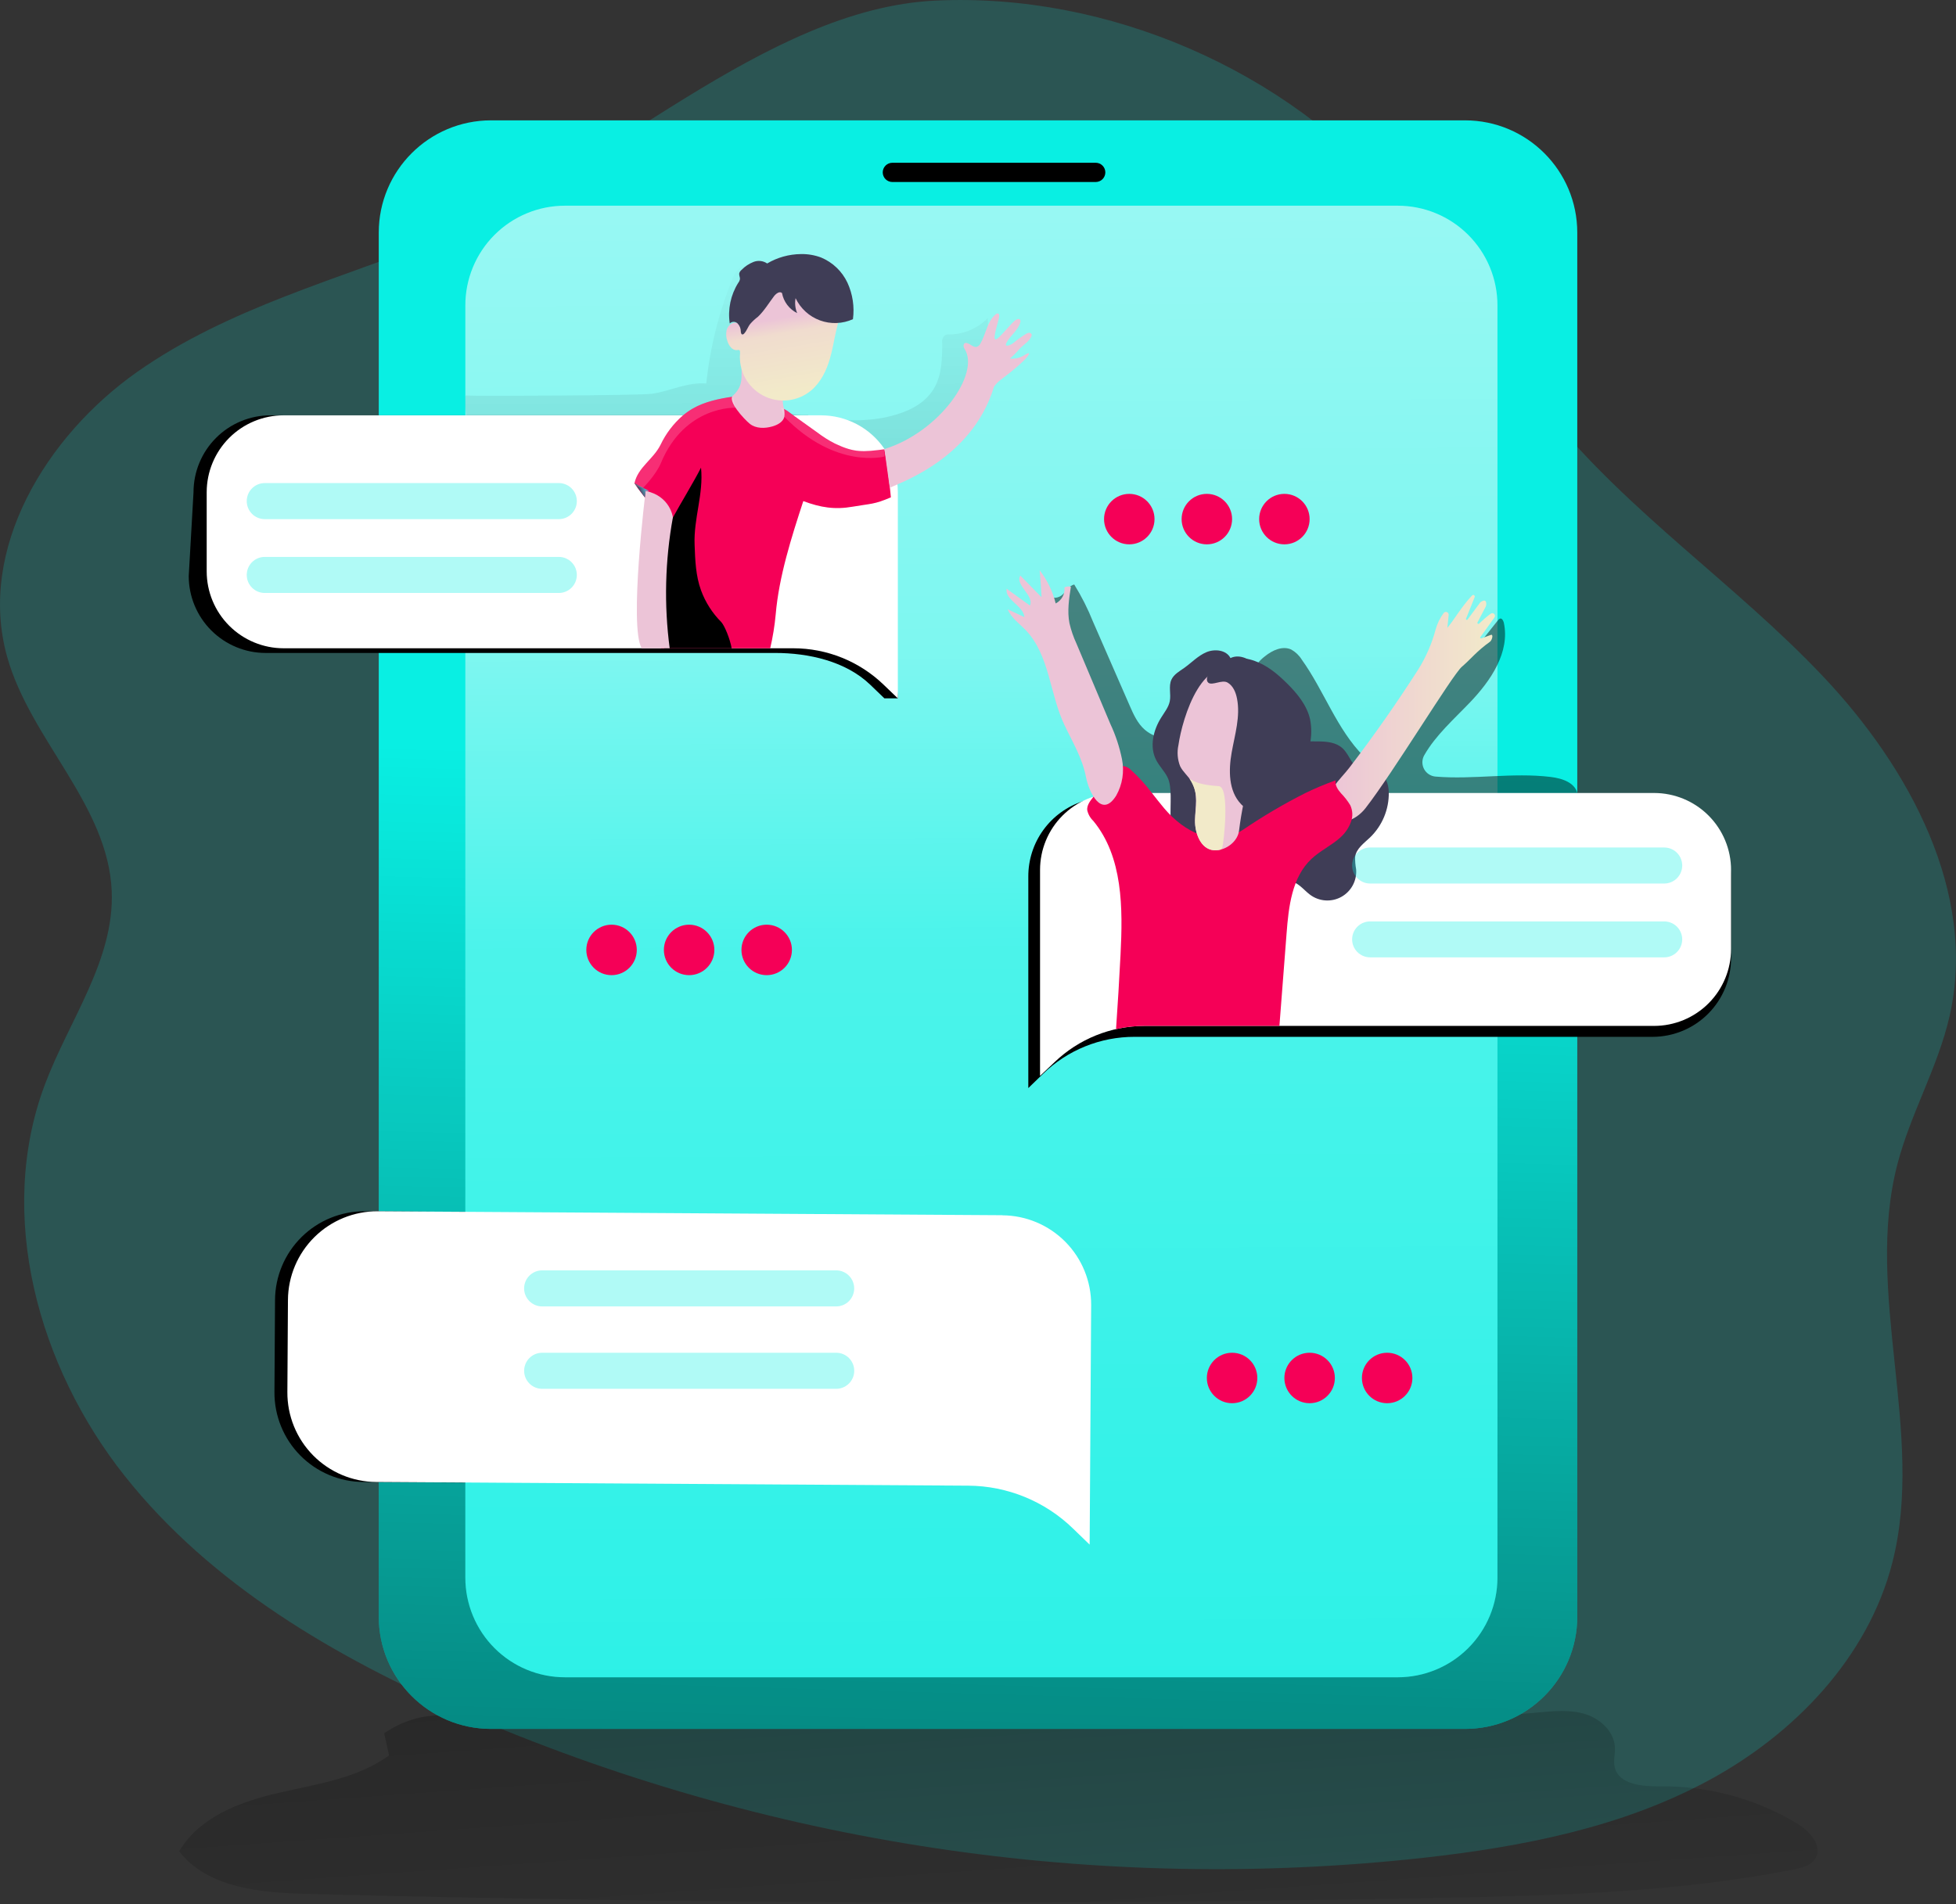 <?xml version="1.0" encoding="UTF-8"?> <svg xmlns="http://www.w3.org/2000/svg" width="610" height="594" viewBox="0 0 610 594" fill="none"><rect x="0" y="0" width="610" height="594" fill="#333333" stroke="none"/> <g clip-path="url(#clip0)"> <path opacity="0.18" d="M138 74.18C105.72 87.1 71.22 96 42.79 116C14.36 136 -7.14 171.41 2.23 204.88C9.5 230.8 33.74 251.07 34.84 278C35.72 299.47 21.52 318.22 13.98 338.34C-1.25 378.99 11.92 426.34 38.87 460.34C65.82 494.34 104.67 516.96 144.47 534.28C238.79 575.197 342.163 590.764 444.35 579.44C474.81 576.02 505.54 570.02 532.54 555.52C559.54 541.02 582.63 516.99 590.18 487.29C600.45 446.94 581.24 403.39 591.74 363.1C595.85 347.3 604.37 332.87 608 316.95C616.73 278.58 595.46 239.39 568.4 210.83C541.34 182.27 507.94 159.91 483.2 129.31C466.06 108.12 453.5 83.47 435.88 62.68C401.26 21.77 345.35 -2.37 291.71 0.19C238.42 2.72 188.25 54.05 138 74.18Z" fill="#09EFE3"></path> <path d="M119.8 540.63L121.33 547.57C111.39 554.78 98.66 556.5 86.7 559.27C74.74 562.04 62.06 566.85 55.89 577.46C64.78 588.98 81.34 590.37 95.89 590.75C213.223 593.81 330.613 594.23 448.06 592.01C485.32 591.3 522.79 590.31 559.36 583.14C561.98 582.63 564.91 581.87 566.22 579.54C568.46 575.54 564.22 571.07 560.35 568.73C547.514 561.041 532.802 557.051 517.84 557.2C512.22 557.27 504.84 556.67 503.55 551.2C503.11 549.2 503.71 547.2 503.64 545.2C503.48 540.2 499.19 536.2 494.48 534.7C489.77 533.2 484.67 533.7 479.74 534.15C386.83 543.09 292.49 536.15 199.27 531.39C184.49 530.63 170.59 538.73 155.91 536.85C142.13 535.11 132.16 532.41 119.8 540.63Z" fill="url(#paint0_linear)"></path> <path d="M456.87 37.54H153.14C133.799 37.54 118.12 53.219 118.12 72.56V504.26C118.12 523.601 133.799 539.28 153.14 539.28H456.87C476.211 539.28 491.89 523.601 491.89 504.26V72.56C491.89 53.219 476.211 37.54 456.87 37.54Z" fill="#09EFE3"></path> <path d="M456.87 37.54H153.14C133.799 37.54 118.12 53.219 118.12 72.56V504.26C118.12 523.601 133.799 539.28 153.14 539.28H456.87C476.211 539.28 491.89 523.601 491.89 504.26V72.56C491.89 53.219 476.211 37.54 456.87 37.54Z" fill="url(#paint1_linear)"></path> <path d="M308.55 379.05L113.77 377.82C106.385 377.78 99.287 380.675 94.037 385.867C88.786 391.06 85.812 398.125 85.77 405.51L85.59 434.21C85.566 437.87 86.264 441.499 87.642 444.889C89.021 448.28 91.054 451.365 93.625 453.97C96.197 456.575 99.256 458.647 102.628 460.07C106 461.492 109.62 462.236 113.28 462.26V462.26L298 463.41C310.186 463.505 321.865 468.302 330.6 476.8L335.77 481.8L336.06 435.8L336.13 424.8L336.24 407.08C336.28 399.695 333.385 392.597 328.193 387.347C323 382.096 315.935 379.122 308.55 379.08V379.05Z" fill="url(#paint2_linear)"></path> <path d="M467 95.24V492.1C466.995 500.341 463.719 508.243 457.891 514.071C452.064 519.898 444.161 523.175 435.92 523.18H176.19C172.11 523.18 168.07 522.376 164.3 520.815C160.531 519.253 157.105 516.965 154.22 514.08C151.335 511.195 149.047 507.769 147.485 504C145.924 500.23 145.12 496.19 145.12 492.11V492.11V95.24C145.119 91.16 145.921 87.119 147.481 83.349C149.042 79.579 151.329 76.153 154.213 73.267C157.097 70.381 160.522 68.091 164.291 66.529C168.06 64.966 172.1 64.161 176.18 64.16H435.89C439.974 64.157 444.018 64.959 447.792 66.52C451.565 68.08 454.994 70.369 457.883 73.255C460.772 76.141 463.064 79.569 464.629 83.341C466.193 87.113 466.999 91.156 467 95.24V95.24Z" fill="#09EFE3"></path> <path opacity="0.69" d="M467 95.24V492.1C466.995 500.341 463.719 508.243 457.891 514.071C452.064 519.898 444.161 523.175 435.92 523.18H176.19C172.11 523.18 168.07 522.376 164.3 520.815C160.531 519.253 157.105 516.965 154.22 514.08C151.335 511.195 149.047 507.769 147.485 504C145.924 500.23 145.12 496.19 145.12 492.11V492.11V95.24C145.119 91.16 145.921 87.119 147.481 83.349C149.042 79.579 151.329 76.153 154.213 73.267C157.097 70.381 160.522 68.091 164.291 66.529C168.06 64.966 172.1 64.161 176.18 64.16H435.89C439.974 64.157 444.018 64.959 447.792 66.52C451.565 68.08 454.994 70.369 457.883 73.255C460.772 76.141 463.064 79.569 464.629 83.341C466.193 87.113 466.999 91.156 467 95.24V95.24Z" fill="url(#paint3_linear)"></path> <path opacity="0.6" d="M306.57 111.3C307.48 107.3 308.39 103.3 308.03 99.22C304.908 102.425 300.644 104.263 296.17 104.33C295.639 104.269 295.102 104.37 294.63 104.62C294.325 104.907 294.095 105.263 293.957 105.658C293.819 106.053 293.779 106.476 293.84 106.89C293.84 111.8 293.76 116.98 291.25 121.19C288.74 125.4 284.42 127.79 279.91 129.19C269.91 132.37 259.12 130.98 248.77 129.38C246.4 129.01 243.92 128.59 242.04 127.11C239.49 125.11 238.62 121.55 238.96 118.33C239.3 115.11 240.68 112.1 241.96 109.1C243.96 104.35 245.59 99.28 245.06 94.17C244.53 89.06 241.28 83.93 236.3 82.67C235.254 82.351 234.145 82.306 233.077 82.539C232.009 82.772 231.018 83.275 230.2 84C229.417 84.874 228.812 85.893 228.42 87C224.178 97.439 221.431 108.424 220.26 119.63C214.48 119.09 208.97 122.03 203.26 122.83C199.59 123.35 148.86 123.61 145.17 123.36C145.17 123.36 144.65 129.19 146.02 131.07C147.39 132.95 154.83 132.98 157.02 133.81C172.61 139.81 189.76 139.42 206.38 140.94C234.76 143.53 268.87 152.61 293.93 134.29C301.72 128.59 304.49 120.44 306.57 111.3Z" fill="url(#paint4_linear)"></path> <path opacity="0.6" d="M345.73 245.59C346.22 236.06 343.38 226.65 339.54 217.91C335.7 209.17 330.87 200.91 327.05 192.16C326.05 189.95 325.37 186.93 327.31 185.5C327.91 187 330.24 186.57 331.4 185.44C332.56 184.31 333.4 182.69 335.01 182.32C337.309 186.035 339.28 189.943 340.9 194L352.26 220C353.47 222.78 354.74 225.65 357.03 227.63C360.58 230.69 365.8 230.98 370.35 230.87C373.368 230.788 376.376 230.487 379.35 229.97C382.68 229.39 386.45 228.43 388.41 225.59C391.41 221.19 388.55 214.94 390.41 209.93C391.287 207.85 392.702 206.041 394.51 204.69C396.82 202.82 400 201.36 402.7 202.61C404.04 203.361 405.166 204.442 405.97 205.75C412.97 215.51 416.88 227.47 425.35 235.96C430.219 235.909 434.89 234.023 438.43 230.68C441.85 227.43 444.43 223.41 447.1 219.54C451.7 212.9 456.73 206.54 461.76 200.26L467.18 193.45C467.33 193.224 467.547 193.049 467.8 192.95C468.42 192.79 468.8 193.58 468.98 194.21C470.98 203.4 464.92 212.32 458.42 219.1C453.42 224.33 447.69 229.38 444.17 235.57C443.88 236.08 443.693 236.642 443.62 237.225C443.547 237.807 443.59 238.398 443.746 238.964C443.902 239.53 444.168 240.059 444.529 240.522C444.89 240.984 445.339 241.371 445.85 241.66C446.409 241.978 447.03 242.172 447.67 242.23C459.53 243.23 471.67 240.9 483.61 242.35C487.22 242.79 491.45 244.14 492.04 247.95C492.152 248.914 492.029 249.891 491.68 250.796C491.332 251.702 490.769 252.51 490.04 253.15C487.5 255.57 484.04 256.05 480.68 256.46C442.85 261.11 404.68 262.46 366.6 263.71C365.1 263.847 363.587 263.721 362.13 263.34C358.97 262.34 357.13 259.1 355.34 256.34C352.671 252.313 349.434 248.692 345.73 245.59V245.59Z" fill="url(#paint5_linear)"></path> <path d="M539.85 273.41V298.77C539.868 301.987 539.253 305.177 538.039 308.156C536.825 311.136 535.035 313.847 532.773 316.135C530.511 318.423 527.821 320.243 524.855 321.492C521.89 322.74 518.707 323.392 515.49 323.41H353.87C343.174 323.374 332.891 327.535 325.23 335L320.69 339.39V273.39C320.677 268.184 322.315 263.108 325.37 258.892C328.425 254.676 332.739 251.538 337.69 249.93C340.085 249.16 342.585 248.769 345.1 248.77H515.5C518.717 248.788 521.899 249.44 524.864 250.689C527.829 251.937 530.518 253.757 532.78 256.045C535.041 258.334 536.829 261.045 538.042 264.024C539.256 267.004 539.87 270.193 539.85 273.41V273.41Z" fill="url(#paint6_linear)"></path> <path d="M275.81 153.55L280.01 217.83H275.81L271.35 213.54C263.77 206.27 252.23 203.67 241.74 203.67H82.86C76.495 203.67 70.39 201.142 65.889 196.641C61.389 192.14 58.86 186.035 58.86 179.67L60.35 153.55C60.35 147.185 62.879 141.08 67.379 136.58C71.88 132.079 77.985 129.55 84.35 129.55H251.85C255.755 129.541 259.602 130.489 263.055 132.311C266.508 134.133 269.463 136.773 271.66 140C274.391 143.989 275.839 148.716 275.81 153.55V153.55Z" fill="url(#paint7_linear)"></path> <path d="M280 153.55V217.83L275.53 213.54C267.966 206.269 257.882 202.209 247.39 202.21H88.46C82.095 202.21 75.99 199.682 71.489 195.181C66.989 190.68 64.46 184.575 64.46 178.21V153.55C64.46 147.185 66.989 141.08 71.489 136.58C75.99 132.079 82.095 129.55 88.46 129.55H256C259.904 129.543 263.751 130.492 267.204 132.313C270.657 134.135 273.611 136.774 275.81 140V140C278.554 143.985 280.016 148.712 280 153.55V153.55Z" fill="white"></path> <path d="M539.85 271.35V296C539.85 302.365 537.322 308.47 532.821 312.971C528.32 317.472 522.215 320 515.85 320H357C346.506 320.002 336.419 324.061 328.85 331.33L324.35 335.59V271.35C324.35 265.002 326.865 258.913 331.344 254.415C335.823 249.917 341.902 247.377 348.25 247.35H515.88C522.24 247.358 528.337 249.89 532.831 254.39C537.326 258.89 539.85 264.99 539.85 271.35Z" fill="white"></path> <path d="M364.11 242.47C363.11 240.47 361.51 238.95 360.53 237.01C358.43 232.87 359.66 227.73 362.14 223.81C363.14 222.18 364.44 220.61 364.81 218.72C365.24 216.5 364.38 214.08 365.31 212.02C366.07 210.36 367.79 209.4 369.31 208.34C371.62 206.69 373.62 204.53 376.23 203.43C378.84 202.33 382.46 202.73 383.74 205.27C386.15 204.08 389.2 205.16 391 207.14C392.8 209.12 393.6 211.82 394.15 214.44C394.621 217.446 395.309 220.414 396.21 223.32C397.27 226.17 399.13 228.88 401.88 230.17C407.22 232.67 414.66 229.43 418.88 233.59C421.04 235.74 421.81 239.54 424.74 240.36C426.25 240.78 427.89 240.23 429.39 240.63C431.98 241.33 433.05 244.46 433.11 247.14C433.154 249.767 432.655 252.376 431.645 254.802C430.635 257.228 429.135 259.42 427.24 261.24C425.38 263.01 423 264.66 422.62 267.24C422.58 268.547 422.68 269.854 422.92 271.14C423.063 272.869 422.703 274.602 421.884 276.13C421.065 277.659 419.821 278.919 418.303 279.758C416.785 280.597 415.057 280.979 413.327 280.859C411.596 280.738 409.938 280.121 408.55 279.08C406.43 277.5 404.64 274.85 402 274.97C400.846 275.132 399.748 275.571 398.8 276.25C396.723 277.669 394.425 278.734 392 279.4C390.782 279.721 389.503 279.741 388.275 279.459C387.047 279.177 385.906 278.601 384.95 277.78C383.45 276.31 382.89 274.17 382.16 272.19C380.98 268.99 378.83 265.7 375.48 265.06C374.04 264.79 372.55 265.06 371.11 264.82C361.35 263.25 367.08 248.46 364.11 242.47Z" fill="#3F3D56"></path> <path d="M442.27 208.86C444.699 204.989 446.533 200.776 447.71 196.36C448.223 194.508 449.07 192.766 450.21 191.22C450.322 191.065 450.483 190.951 450.666 190.896C450.85 190.842 451.046 190.849 451.225 190.918C451.404 190.986 451.555 191.111 451.656 191.275C451.756 191.438 451.8 191.629 451.78 191.82L451.38 195.82C453.38 193.5 455.75 189.25 459.1 185.72C459.192 185.629 459.316 185.578 459.445 185.578C459.574 185.578 459.698 185.629 459.79 185.72C459.853 185.787 459.897 185.869 459.917 185.959C459.936 186.049 459.93 186.143 459.9 186.23L457.2 193C457.189 193.034 457.185 193.07 457.189 193.106C457.192 193.141 457.202 193.176 457.219 193.208C457.236 193.239 457.258 193.267 457.286 193.29C457.314 193.313 457.346 193.33 457.38 193.34V193.34C457.429 193.355 457.482 193.355 457.532 193.341C457.581 193.327 457.626 193.299 457.66 193.26L461.66 187.87C463.83 186.31 463.58 188.6 463.38 189.14L460.77 194.14C460.74 194.209 460.734 194.286 460.754 194.358C460.774 194.43 460.817 194.494 460.878 194.538C460.938 194.582 461.012 194.605 461.087 194.601C461.162 194.598 461.234 194.569 461.29 194.52C462.429 193.401 463.642 192.358 464.92 191.4C465.077 191.294 465.265 191.245 465.453 191.26C465.642 191.274 465.82 191.352 465.959 191.481C466.098 191.609 466.189 191.78 466.218 191.967C466.248 192.154 466.213 192.345 466.12 192.51L462.12 198.1C461.64 198.77 461.23 199.16 462.05 199.1L464.93 198.04C465.79 197.7 465.38 199.67 464.63 200.2C460.44 203.2 458.74 205.54 455.84 208.03C452.94 210.52 434.33 241.21 425.84 252.09C422.75 256.04 416.84 258.67 414.45 252.31C412.66 247.49 418.15 242.98 420.79 239.49C428.363 229.603 435.523 219.393 442.27 208.86Z" fill="url(#paint8_linear)"></path> <path d="M312.58 379.05L117.8 377.82C110.415 377.78 103.317 380.675 98.067 385.867C92.816 391.06 89.842 398.125 89.8 405.51L89.62 434.21C89.596 437.87 90.294 441.499 91.672 444.889C93.051 448.28 95.084 451.365 97.656 453.97C100.227 456.575 103.286 458.647 106.658 460.07C110.031 461.492 113.65 462.236 117.31 462.26V462.26L302 463.41C314.204 463.492 325.903 468.29 334.65 476.8L339.82 481.8L340.11 435.8L340.18 424.8L340.29 407.08C340.33 399.695 337.435 392.597 332.243 387.347C327.05 382.096 319.985 379.122 312.6 379.08L312.58 379.05Z" fill="white"></path> <path d="M278.29 50.77H341.71C342.506 50.77 343.269 51.086 343.831 51.649C344.394 52.211 344.71 52.974 344.71 53.77V53.77C344.71 54.566 344.394 55.329 343.831 55.891C343.269 56.454 342.506 56.77 341.71 56.77H278.29C277.494 56.77 276.731 56.454 276.169 55.891C275.606 55.329 275.29 54.566 275.29 53.77V53.77C275.29 52.974 275.606 52.211 276.169 51.649C276.731 51.086 277.494 50.77 278.29 50.77V50.77Z" fill="url(#paint9_linear)"></path> <path d="M277.83 155.13C272.55 157.41 271.62 157.05 265.97 158.04C260.32 159.03 255.9 158.31 250.52 156.3C246.83 167.56 242.91 179.86 241.91 191.66C241.581 195.211 241.01 198.736 240.2 202.21H206.2C206.1 201.45 206.01 200.67 205.93 199.86C205.033 188.996 205.157 178.071 206.3 167.23C206.392 166.567 206.449 165.899 206.47 165.23C206.495 164.684 206.455 164.137 206.35 163.6C206.059 162.446 205.579 161.348 204.93 160.35C203.58 157.98 200.32 154.35 198.51 151.72C198.27 151.36 198.05 151.02 197.87 150.72C198.96 145.72 203.77 143.27 206.01 138.72C207.671 135.24 210.03 132.139 212.94 129.61C213.878 128.82 214.882 128.11 215.94 127.49C219.78 125.26 224.21 124.37 228.63 123.7C229.32 123.59 230 123.49 230.69 123.4C233.524 125.469 236.897 126.671 240.4 126.86C241.504 126.836 242.606 126.954 243.68 127.21C244.59 127.557 245.44 128.042 246.2 128.65L247.54 129.65C250 131.4 252.46 133.17 254.92 134.93C256.626 136.227 258.443 137.372 260.35 138.35C266.52 141.27 269.07 141 275.85 140.14C276.64 144.41 277.44 150.72 277.83 155.13Z" fill="#F50057"></path> <path d="M228.58 123.41C226.81 125.04 231.96 130.67 233.83 132.19C235.7 133.71 238.54 133.7 240.91 133C242.49 132.54 244.17 131.65 244.6 130.05C244.743 128.911 244.637 127.754 244.29 126.66C243.86 124.31 244.29 121.84 243.65 119.52C242.934 117.179 241.478 115.133 239.5 113.69C237.65 112.24 232.66 108.39 231.63 112.24C230.51 116.34 232.72 119.57 228.58 123.41Z" fill="url(#paint10_linear)"></path> <path d="M228.18 202.21H207.18C206.792 201.405 206.361 200.62 205.89 199.86C205.79 199.704 205.673 199.56 205.54 199.43C204.619 198.46 203.979 197.257 203.69 195.95C200.991 186.635 201.43 176.691 204.94 167.65C205.261 166.742 205.768 165.91 206.43 165.21C207.51 164.06 208.73 163.5 209.88 161.38C212.15 157.21 216.48 150.1 218.62 145.87C219.47 154.08 216.28 161.69 216.62 169.93C216.79 174.73 216.97 179.61 218.62 184.13C219.988 187.861 222.152 191.249 224.96 194.06C226 195.25 227.63 199.18 228.18 202.21Z" fill="url(#paint11_linear)"></path> <path d="M275.81 140.07C275.81 140.07 277.58 152.98 277.51 152.24C277.44 151.5 302.76 144.6 309.99 120.63C310.543 119.833 311.218 119.127 311.99 118.54C320.99 111.82 322.39 108.99 319.7 110.64C318.308 111.596 316.62 112.025 314.94 111.85C315.932 111.016 316.852 110.099 317.69 109.11C318.75 107.82 321.07 106.49 321.64 104.93C321.723 104.756 321.757 104.562 321.74 104.37C321.687 104.191 321.573 104.035 321.418 103.931C321.263 103.827 321.076 103.781 320.89 103.8C320.53 103.852 320.187 103.989 319.89 104.2C318.534 105.048 317.234 105.983 316 107C315.23 107.63 313.11 108.48 313.84 107C314.98 104.65 317.51 103.09 318.18 100.57C318.236 100.43 318.26 100.279 318.25 100.128C318.24 99.977 318.195 99.831 318.12 99.7C317.86 99.38 317.34 99.48 316.96 99.7C315.59 100.32 311.46 105.99 310.45 105.86C309.44 105.73 311.54 99.8 311.62 98.66C311.62 98.35 311.62 97.98 311.35 97.83C311.204 97.776 311.044 97.769 310.893 97.811C310.743 97.852 310.609 97.939 310.51 98.06C307.87 100.24 307.51 104.06 305.81 107.06C305.584 107.567 305.172 107.967 304.66 108.18C303.57 108.5 302.66 107.26 301.55 107.01C301.353 106.94 301.137 106.94 300.94 107.01C300.33 107.28 300.42 108.23 300.79 108.79C305.79 116.41 293.06 134.74 275.81 140.07Z" fill="url(#paint12_linear)"></path> <path d="M201.35 153.13C201.35 153.13 196.1 195.39 200.12 202.21H208.85C207.061 188.631 207.399 174.855 209.85 161.38C209.85 161.38 209.08 154.73 201.35 153.13Z" fill="url(#paint13_linear)"></path> <path opacity="0.32" d="M174.27 150.68H82.57C79.466 150.68 76.95 153.196 76.95 156.3V156.31C76.95 159.414 79.466 161.93 82.57 161.93H174.27C177.374 161.93 179.89 159.414 179.89 156.31V156.3C179.89 153.196 177.374 150.68 174.27 150.68Z" fill="#09EFE3"></path> <path opacity="0.32" d="M174.27 173.71H82.57C79.466 173.71 76.95 176.226 76.95 179.33V179.34C76.95 182.444 79.466 184.96 82.57 184.96H174.27C177.374 184.96 179.89 182.444 179.89 179.34V179.33C179.89 176.226 177.374 173.71 174.27 173.71Z" fill="#09EFE3"></path> <path opacity="0.32" d="M519 275.59H427.3C425.808 275.59 424.378 274.998 423.322 273.945C422.267 272.891 421.673 271.462 421.67 269.97V269.97C421.67 269.232 421.815 268.501 422.098 267.819C422.38 267.138 422.794 266.518 423.316 265.996C423.838 265.474 424.457 265.06 425.139 264.778C425.821 264.495 426.552 264.35 427.29 264.35H519C519.738 264.35 520.469 264.495 521.151 264.778C521.832 265.06 522.452 265.474 522.974 265.996C523.496 266.518 523.91 267.138 524.192 267.819C524.475 268.501 524.62 269.232 524.62 269.97V269.97C524.62 271.461 524.028 272.89 522.974 273.944C521.92 274.998 520.49 275.59 519 275.59Z" fill="#09EFE3"></path> <path opacity="0.32" d="M519 298.62H427.3C425.808 298.62 424.378 298.028 423.322 296.974C422.267 295.921 421.673 294.491 421.67 293V293C421.673 292.263 421.82 291.534 422.105 290.855C422.389 290.175 422.804 289.558 423.327 289.039C423.85 288.52 424.47 288.109 425.152 287.829C425.833 287.55 426.563 287.407 427.3 287.41H519C520.49 287.41 521.92 288.002 522.974 289.056C524.028 290.11 524.62 291.539 524.62 293.03V293.03C524.609 294.514 524.013 295.935 522.96 296.982C521.908 298.029 520.484 298.617 519 298.62V298.62Z" fill="#09EFE3"></path> <path opacity="0.32" d="M260.77 407.5H169.08C167.589 407.5 166.158 406.908 165.102 405.855C164.047 404.801 163.453 403.371 163.45 401.88V401.88C163.45 400.387 164.043 398.955 165.099 397.899C166.155 396.843 167.587 396.25 169.08 396.25H260.77C262.26 396.25 263.69 396.842 264.744 397.896C265.798 398.95 266.39 400.379 266.39 401.87C266.391 402.608 266.247 403.339 265.966 404.021C265.685 404.704 265.272 405.324 264.751 405.847C264.23 406.37 263.611 406.785 262.93 407.068C262.249 407.352 261.518 407.499 260.78 407.5H260.77Z" fill="#09EFE3"></path> <path opacity="0.32" d="M260.78 421.95H169.08C165.976 421.95 163.46 424.466 163.46 427.57V427.58C163.46 430.684 165.976 433.2 169.08 433.2H260.78C263.884 433.2 266.4 430.684 266.4 427.58V427.57C266.4 424.466 263.884 421.95 260.78 421.95Z" fill="#09EFE3"></path> <path d="M421.35 256.26C420.681 258.149 419.55 259.84 418.06 261.18C415.27 263.73 411.73 265.33 408.98 267.92C402.88 273.66 401.87 282.83 401.23 291.18L399 320H357C353.989 320.002 350.987 320.338 348.05 321C348.59 313.267 349.057 305.533 349.45 297.8C350.19 283.27 350.22 267.29 340.96 256.06C339.999 255.147 339.337 253.966 339.06 252.67C338.94 251.18 339.95 249.86 340.9 248.67C340.96 248.61 341 248.55 341.06 248.48L347.24 240.93C347.553 240.425 347.964 239.988 348.448 239.645C348.932 239.301 349.48 239.058 350.06 238.93C351.078 238.994 352.033 239.445 352.73 240.19C355.11 242.357 357.28 244.744 359.21 247.32C360.48 248.92 361.72 250.54 363.04 252.1C369.27 259.46 378.78 264.64 387.76 258.74C393.928 254.561 400.354 250.777 407 247.41C410.096 245.908 413.271 244.573 416.51 243.41C416.32 244.96 417.15 246.22 418.18 247.41C419.287 248.537 420.26 249.789 421.08 251.14C421.459 251.934 421.679 252.794 421.725 253.673C421.771 254.552 421.644 255.431 421.35 256.26V256.26Z" fill="#F50057"></path> <path d="M348.11 248.15C350.041 244.712 350.679 240.697 349.91 236.83C349.14 233.003 347.911 229.282 346.25 225.75L335.71 200.75C334.762 198.711 334.028 196.58 333.52 194.39C332.79 190.65 333.38 186.79 333.97 183.03C333.302 182.839 332.587 182.91 331.97 183.23C332.064 184.242 331.854 185.258 331.366 186.15C330.877 187.041 330.134 187.765 329.23 188.23C328.302 184.472 326.599 180.95 324.23 177.89C324.49 180.683 324.683 183.483 324.81 186.29C322.61 184.03 320.403 181.777 318.19 179.53C316.48 182.53 322.63 185.72 321.19 188.88L313.93 183.65C313.4 187.21 319.16 188.89 319.47 192.49L314.26 190.06C315.36 192.75 317.91 194.5 319.93 196.6C327.35 204.41 327.35 216.5 331.99 226.21C334.65 231.8 337.5 236.37 338.7 242.48C339.6 247.07 343.55 255.48 348.11 248.15Z" fill="url(#paint14_linear)"></path> <path d="M190.72 304.17C195.067 304.17 198.59 300.646 198.59 296.3C198.59 291.953 195.067 288.43 190.72 288.43C186.374 288.43 182.85 291.953 182.85 296.3C182.85 300.646 186.374 304.17 190.72 304.17Z" fill="#F50057"></path> <path d="M214.91 304.17C219.257 304.17 222.78 300.646 222.78 296.3C222.78 291.953 219.257 288.43 214.91 288.43C210.564 288.43 207.04 291.953 207.04 296.3C207.04 300.646 210.564 304.17 214.91 304.17Z" fill="#F50057"></path> <path d="M239.1 304.17C243.446 304.17 246.97 300.646 246.97 296.3C246.97 291.953 243.446 288.43 239.1 288.43C234.754 288.43 231.23 291.953 231.23 296.3C231.23 300.646 234.754 304.17 239.1 304.17Z" fill="#F50057"></path> <path d="M384.24 437.69C388.587 437.69 392.11 434.166 392.11 429.82C392.11 425.473 388.587 421.95 384.24 421.95C379.894 421.95 376.37 425.473 376.37 429.82C376.37 434.166 379.894 437.69 384.24 437.69Z" fill="#F50057"></path> <path d="M408.42 437.69C412.767 437.69 416.29 434.166 416.29 429.82C416.29 425.473 412.767 421.95 408.42 421.95C404.074 421.95 400.55 425.473 400.55 429.82C400.55 434.166 404.074 437.69 408.42 437.69Z" fill="#F50057"></path> <path d="M432.6 437.69C436.946 437.69 440.47 434.166 440.47 429.82C440.47 425.473 436.946 421.95 432.6 421.95C428.253 421.95 424.73 425.473 424.73 429.82C424.73 434.166 428.253 437.69 432.6 437.69Z" fill="#F50057"></path> <path d="M352.18 169.79C356.527 169.79 360.05 166.267 360.05 161.92C360.05 157.574 356.527 154.05 352.18 154.05C347.834 154.05 344.31 157.574 344.31 161.92C344.31 166.267 347.834 169.79 352.18 169.79Z" fill="#F50057"></path> <path d="M376.37 169.79C380.716 169.79 384.24 166.267 384.24 161.92C384.24 157.574 380.716 154.05 376.37 154.05C372.024 154.05 368.5 157.574 368.5 161.92C368.5 166.267 372.024 169.79 376.37 169.79Z" fill="#F50057"></path> <path d="M400.55 169.79C404.896 169.79 408.42 166.267 408.42 161.92C408.42 157.574 404.896 154.05 400.55 154.05C396.203 154.05 392.68 157.574 392.68 161.92C392.68 166.267 396.203 169.79 400.55 169.79Z" fill="#F50057"></path> <path d="M258.84 111.79C257.76 115.55 255.98 119.25 252.97 121.79C250.907 123.512 248.378 124.582 245.704 124.863C243.031 125.145 240.335 124.625 237.958 123.369C235.582 122.114 233.632 120.18 232.357 117.814C231.083 115.447 230.541 112.755 230.8 110.08C230.8 109.77 230.8 109.39 230.58 109.21C230.347 109.13 230.093 109.13 229.86 109.21C228.39 109.36 227.3 107.84 226.86 106.44C226.46 105.381 226.36 104.232 226.57 103.12C226.683 102.569 226.939 102.058 227.314 101.638C227.688 101.219 228.166 100.905 228.7 100.73C229.242 100.579 229.822 100.643 230.318 100.91C230.814 101.176 231.187 101.624 231.36 102.16C231.567 100.079 232.252 98.073 233.36 96.3C234.482 93.989 235.998 91.891 237.84 90.1C239.814 88.436 242.206 87.344 244.757 86.942C247.308 86.54 249.92 86.844 252.31 87.82C254.434 88.697 256.345 90.018 257.916 91.695C259.487 93.371 260.682 95.364 261.42 97.54C262 99.54 261.15 101.27 260.76 103.22C260.11 106 259.66 109 258.84 111.79Z" fill="url(#paint15_linear)"></path> <path d="M232.06 104.05C232 104.13 231.924 104.197 231.836 104.245C231.748 104.294 231.65 104.323 231.55 104.33C231.16 104.33 231.06 103.79 231.03 103.41C231.039 102.471 230.68 101.567 230.03 100.89C229.869 100.729 229.678 100.601 229.468 100.514C229.258 100.426 229.033 100.381 228.805 100.381C228.577 100.381 228.352 100.426 228.142 100.514C227.932 100.601 227.741 100.729 227.58 100.89V100.89C226.922 96.493 227.858 92.006 230.22 88.24C230.511 87.879 230.7 87.448 230.77 86.99C230.77 86.4 230.43 85.82 230.54 85.24C230.668 84.819 230.923 84.449 231.27 84.18C232.32 83.094 233.592 82.248 235 81.7C235.694 81.429 236.444 81.331 237.184 81.415C237.925 81.498 238.634 81.761 239.25 82.18C242.437 80.3 246.061 79.29 249.76 79.25C251.909 79.203 254.047 79.566 256.06 80.32C259.688 81.827 262.623 84.633 264.29 88.19C265.919 91.743 266.512 95.684 266 99.56C262.753 101.028 259.06 101.163 255.714 99.937C252.369 98.71 249.638 96.219 248.11 93C247.82 94.568 247.99 96.187 248.6 97.66C247.381 97.057 246.32 96.178 245.501 95.093C244.681 94.008 244.126 92.747 243.88 91.41C243.13 90.71 241.99 91.6 241.37 92.41C239.77 94.52 238.29 97 236.37 98.81C235.505 99.454 234.711 100.188 234 101C233.23 101.94 232.91 103.15 232.06 104.05Z" fill="#3F3D56"></path> <path d="M386.4 259.15C386.05 261.94 383.45 264.34 380.62 265.02C379.903 265.209 379.158 265.27 378.42 265.2C374.42 264.79 372.6 259.85 372.68 255.82C372.76 251.79 373.68 247.68 371.84 244.25C371.84 244.14 371.73 244.03 371.67 243.92C370.67 242.15 368.92 240.83 368.03 238.98C367.211 236.89 367.03 234.603 367.51 232.41C368.7 224.05 375.25 201.96 387.87 210.23C391.14 212.37 393.09 216.07 394.21 219.81C398.17 233 389.71 232.77 386.4 259.15Z" fill="url(#paint16_linear)"></path> <path d="M382.87 212.93C384.56 213.93 385.4 215.93 385.78 217.93C386.87 223.48 385.1 229.14 384.11 234.71C383.12 240.28 383.11 246.71 387.02 250.81L387.11 250.91C388.597 252.422 390.624 253.283 392.744 253.301C394.865 253.32 396.907 252.496 398.42 251.01C399.179 250.272 399.782 249.387 400.19 248.41C400.38 247.98 400.6 247.56 400.83 247.15C402.35 244.46 404.47 242.15 405.98 239.45C407.209 237.179 408.06 234.724 408.5 232.18C409.057 229.588 409.074 226.909 408.55 224.31C407.55 219.95 404.55 216.31 401.41 213.2C398.27 210.09 395.08 207.47 391.11 206.09C387.14 204.71 382.4 204.93 379.11 207.52C378.11 208.32 375.36 211.52 376.79 212.92C378 214 381.1 211.85 382.87 212.93Z" fill="#3F3D56"></path> <path d="M202.38 153.13L197.81 150.68L201.12 155.19L201.34 153.13H202.38Z" fill="url(#paint17_linear)"></path> <path d="M250.52 156.3C250.663 155.152 251.235 154.101 252.122 153.359C253.009 152.616 254.145 152.238 255.3 152.3C259.78 152.17 277.16 149.88 277.16 149.88L277.83 155.16C277.83 155.16 262.46 161.66 250.52 156.3Z" fill="url(#paint18_linear)"></path> <path opacity="0.18" d="M275.81 140.07V142.41C275.81 142.41 260.62 146.5 244.59 130L243.59 127.17C244.5 127.517 245.35 128.002 246.11 128.61L247.45 129.61L254.83 134.89C256.536 136.187 258.353 137.332 260.26 138.31C266.43 141.23 268.98 140.96 275.76 140.1L275.81 140.07Z" fill="white"></path> <path opacity="0.18" d="M229.41 127.18C229.41 127.18 213.62 126.41 206.12 144.41C204.51 148.25 200.55 152.17 200.55 152.17L198.47 151.73C198.23 151.37 198.01 151.03 197.83 150.73C198.92 145.73 203.73 143.28 205.97 138.73C207.631 135.25 209.99 132.149 212.9 129.62C213.838 128.83 214.842 128.12 215.9 127.5C219.74 125.27 224.17 124.38 228.59 123.71L229.41 127.18Z" fill="white"></path> <path d="M421.35 256.26C420.681 258.149 419.55 259.84 418.06 261.18C415.27 263.73 411.73 265.33 408.98 267.92C402.88 273.66 401.87 282.83 401.23 291.18L399 320H367.27C367.27 320 384.56 284.88 389.27 275.58C393.98 266.28 408.38 260.16 408.38 260.16C419.6 251.46 421.35 256.26 421.35 256.26Z" fill="url(#paint19_linear)"></path> <path d="M381.12 264.53C380.979 264.718 380.81 264.883 380.62 265.02C379.903 265.209 379.158 265.27 378.42 265.2C374.42 264.79 372.6 259.85 372.68 255.82C372.76 251.79 374.25 247.9 370.91 242.82C372.66 244.09 374.98 244.88 380.06 245.21C383.73 245.41 381.53 264 381.12 264.53Z" fill="url(#paint20_linear)"></path> </g> <defs> <linearGradient id="paint0_linear" x1="316.53" y1="649.55" x2="298.51" y2="397.28" gradientUnits="userSpaceOnUse"> <stop stop-opacity="0"></stop> <stop offset="0.49" stop-opacity="0.2"></stop> <stop offset="0.52" stop-opacity="0.23"></stop> <stop offset="0.99"></stop> </linearGradient> <linearGradient id="paint1_linear" x1="285.53" y1="967.73" x2="306.46" y2="237.53" gradientUnits="userSpaceOnUse"> <stop offset="0.01"></stop> <stop offset="1" stop-opacity="0"></stop> </linearGradient> <linearGradient id="paint2_linear" x1="76877.1" y1="55762.1" x2="77454.1" y2="73717.7" gradientUnits="userSpaceOnUse"> <stop offset="0.01"></stop> <stop offset="1" stop-opacity="0"></stop> </linearGradient> <linearGradient id="paint3_linear" x1="308.56" y1="809.96" x2="304.26" y2="-79.2" gradientUnits="userSpaceOnUse"> <stop offset="0.02" stop-color="white" stop-opacity="0"></stop> <stop offset="0.58" stop-color="white" stop-opacity="0.39"></stop> <stop offset="0.68" stop-color="white" stop-opacity="0.68"></stop> <stop offset="1" stop-color="white"></stop> </linearGradient> <linearGradient id="paint4_linear" x1="226.35" y1="76.72" x2="228.89" y2="509.19" gradientUnits="userSpaceOnUse"> <stop stop-opacity="0"></stop> <stop offset="0.99"></stop> </linearGradient> <linearGradient id="paint5_linear" x1="68643.4" y1="34559.6" x2="67391.9" y2="-11982.1" gradientUnits="userSpaceOnUse"> <stop stop-opacity="0"></stop> <stop offset="0.99"></stop> </linearGradient> <linearGradient id="paint6_linear" x1="117773" y1="34490.7" x2="117341" y2="50173.8" gradientUnits="userSpaceOnUse"> <stop offset="0.01"></stop> <stop offset="1" stop-opacity="0"></stop> </linearGradient> <linearGradient id="paint7_linear" x1="58357.3" y1="23419.7" x2="58671.7" y2="37667.5" gradientUnits="userSpaceOnUse"> <stop offset="0.01"></stop> <stop offset="1" stop-opacity="0"></stop> </linearGradient> <linearGradient id="paint8_linear" x1="414.1" y1="220.87" x2="466.23" y2="220.87" gradientUnits="userSpaceOnUse"> <stop stop-color="#ECC4D7"></stop> <stop offset="0.42" stop-color="#EFD4D1"></stop> <stop offset="1" stop-color="#F2EAC9"></stop> </linearGradient> <linearGradient id="paint9_linear" x1="21794.8" y1="3425.23" x2="21794.8" y2="2857.57" gradientUnits="userSpaceOnUse"> <stop stop-opacity="0"></stop> <stop offset="0.99"></stop> </linearGradient> <linearGradient id="paint10_linear" x1="5681.03" y1="6853.35" x2="5934.09" y2="6970.41" gradientUnits="userSpaceOnUse"> <stop stop-color="#ECC4D7"></stop> <stop offset="0.42" stop-color="#EFD4D1"></stop> <stop offset="1" stop-color="#F2EAC9"></stop> </linearGradient> <linearGradient id="paint11_linear" x1="6103.61" y1="23936.6" x2="3992.55" y2="23737.9" gradientUnits="userSpaceOnUse"> <stop stop-opacity="0"></stop> <stop offset="0.99"></stop> </linearGradient> <linearGradient id="paint12_linear" x1="17568.3" y1="16475.9" x2="19678" y2="16475.9" gradientUnits="userSpaceOnUse"> <stop stop-color="#ECC4D7"></stop> <stop offset="0.42" stop-color="#EFD4D1"></stop> <stop offset="1" stop-color="#F2EAC9"></stop> </linearGradient> <linearGradient id="paint13_linear" x1="3563.79" y1="17491.1" x2="3690.53" y2="17491.1" gradientUnits="userSpaceOnUse"> <stop stop-color="#ECC4D7"></stop> <stop offset="0.42" stop-color="#EFD4D1"></stop> <stop offset="1" stop-color="#F2EAC9"></stop> </linearGradient> <linearGradient id="paint14_linear" x1="15375.4" y1="28708" x2="16695.3" y2="28708" gradientUnits="userSpaceOnUse"> <stop stop-color="#ECC4D7"></stop> <stop offset="0.42" stop-color="#EFD4D1"></stop> <stop offset="1" stop-color="#F2EAC9"></stop> </linearGradient> <linearGradient id="paint15_linear" x1="242.67" y1="93.45" x2="247.45" y2="121.96" gradientUnits="userSpaceOnUse"> <stop offset="0.2" stop-color="#ECC4D7"></stop> <stop offset="0.37" stop-color="#F0DCCE"></stop> <stop offset="1" stop-color="#F2EAC9"></stop> </linearGradient> <linearGradient id="paint16_linear" x1="13466.9" y1="23641.6" x2="14250.5" y2="23641.6" gradientUnits="userSpaceOnUse"> <stop stop-color="#ECC4D7"></stop> <stop offset="0.42" stop-color="#EFD4D1"></stop> <stop offset="1" stop-color="#F2EAC9"></stop> </linearGradient> <linearGradient id="paint17_linear" x1="201.96" y1="152" x2="198.78" y2="153.2" gradientUnits="userSpaceOnUse"> <stop stop-color="#68E1FD"></stop> <stop offset="0.2" stop-color="#5DB4CF"></stop> <stop offset="0.46" stop-color="#50819B"></stop> <stop offset="0.69" stop-color="#475C76"></stop> <stop offset="0.87" stop-color="#41455E"></stop> <stop offset="0.99" stop-color="#3F3D56"></stop> </linearGradient> <linearGradient id="paint18_linear" x1="10159" y1="2744.1" x2="10126.2" y2="3173.11" gradientUnits="userSpaceOnUse"> <stop stop-opacity="0"></stop> <stop offset="0.99"></stop> </linearGradient> <linearGradient id="paint19_linear" x1="26521.4" y1="29898.1" x2="34929.4" y2="33718.2" gradientUnits="userSpaceOnUse"> <stop stop-opacity="0"></stop> <stop offset="0.99"></stop> </linearGradient> <linearGradient id="paint20_linear" x1="5852.3" y1="9793.03" x2="4669.64" y2="9966.39" gradientUnits="userSpaceOnUse"> <stop stop-color="#ECC4D7"></stop> <stop offset="0.42" stop-color="#EFD4D1"></stop> <stop offset="1" stop-color="#F2EAC9"></stop> </linearGradient> <clipPath id="clip0"> <rect width="609.98" height="593.41" fill="white"></rect> </clipPath> </defs> </svg> 